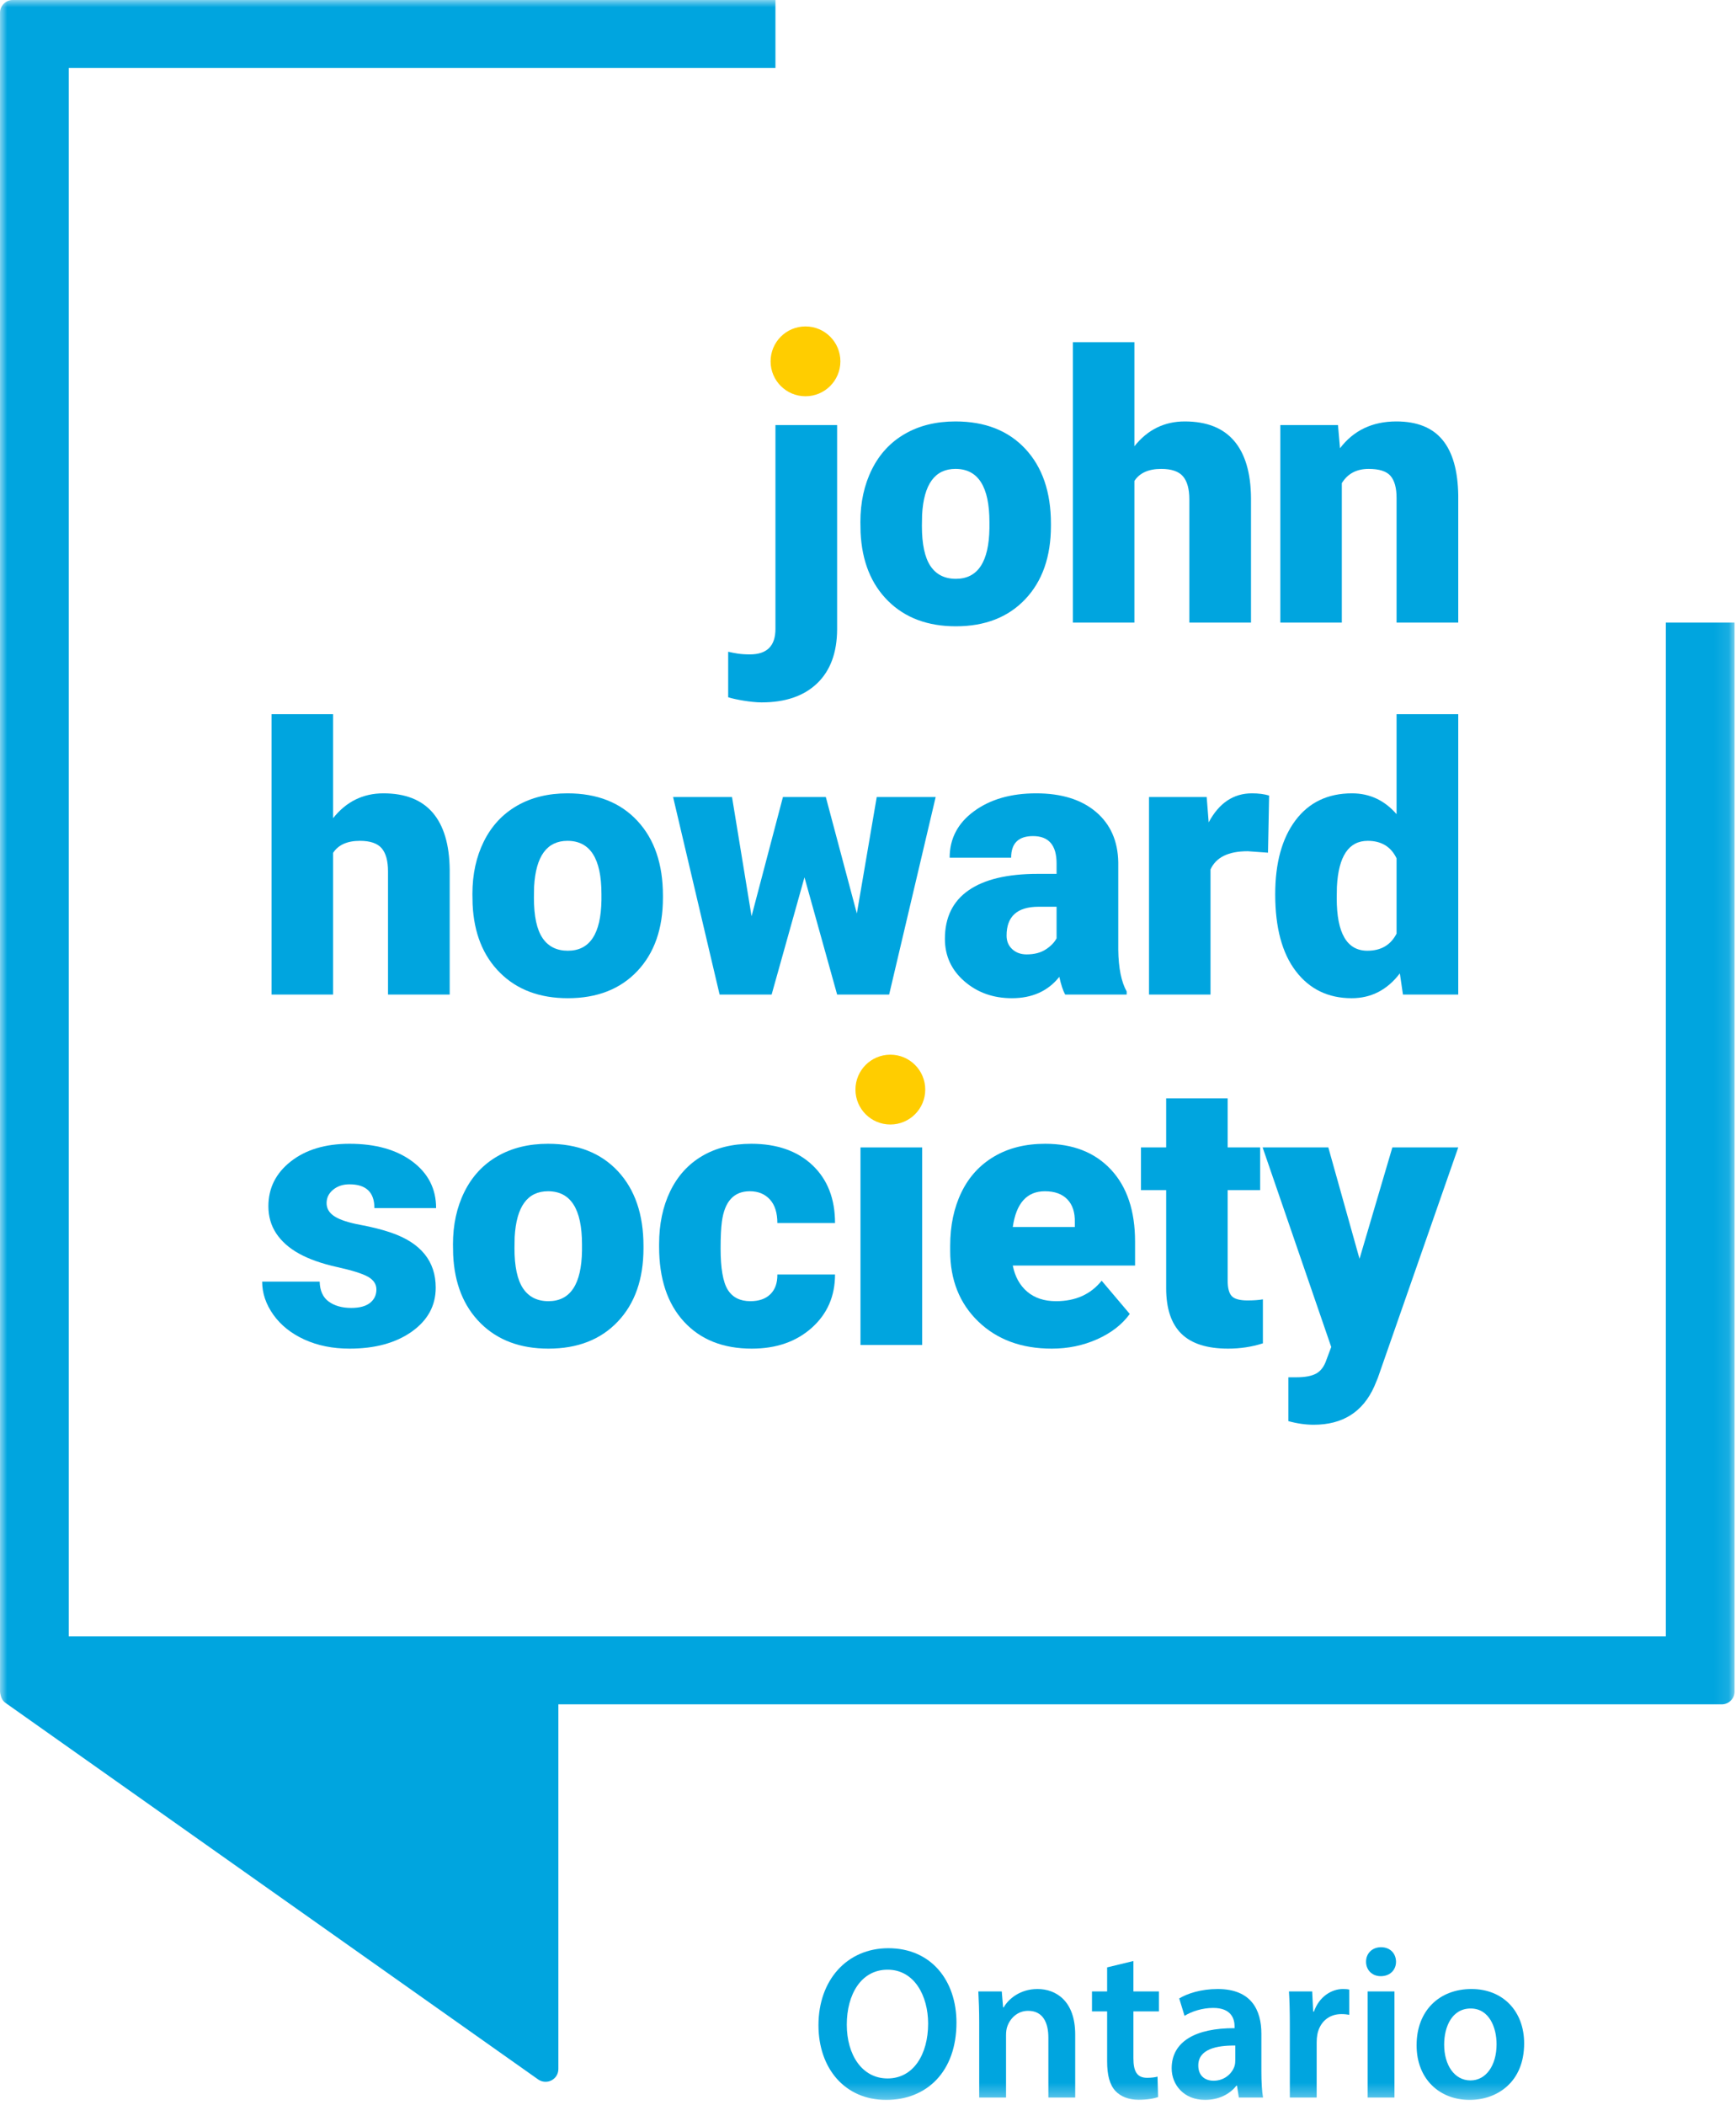<?xml version="1.0" encoding="UTF-8"?> <svg xmlns="http://www.w3.org/2000/svg" xmlns:xlink="http://www.w3.org/1999/xlink" width="118px" height="143px" viewBox="0 0 118 143" version="1.1"><title>Group 38</title><defs><polygon id="path-1" points="0 142.67 117.902 142.67 117.902 0 0 0"></polygon></defs><g id="Navigation-+-Menus" stroke="none" stroke-width="1" fill="none" fill-rule="evenodd"><g id="Global-Navigation-Menu" transform="translate(-196, -23)"><rect id="Rectangle" fill="#FFFFFF" x="0" y="0" width="1692" height="185"></rect><g id="Group-38" transform="translate(196, 23)"><path d="M22.64,55.589 C23.534,54.463 24.674,53.901 26.064,53.901 C27.544,53.901 28.66,54.339 29.413,55.215 C30.165,56.092 30.55,57.388 30.567,59.1 L30.567,67.572 L26.374,67.572 L26.374,59.199 C26.374,58.486 26.229,57.965 25.94,57.628 C25.65,57.294 25.159,57.128 24.463,57.128 C23.604,57.128 22.996,57.4 22.64,57.946 L22.64,67.572 L18.46,67.572 L18.46,48.517 L22.64,48.517 L22.64,55.589 Z" id="Fill-1" fill="#00A5DF"></path><path d="M36.292,60.996 C36.292,62.237 36.485,63.148 36.874,63.727 C37.263,64.306 37.838,64.594 38.599,64.594 C40.087,64.594 40.848,63.45 40.882,61.157 L40.882,60.737 C40.882,58.329 40.112,57.128 38.574,57.128 C37.176,57.128 36.42,58.166 36.304,60.239 L36.292,60.996 Z M32.111,60.737 C32.111,59.397 32.371,58.205 32.893,57.158 C33.414,56.113 34.163,55.308 35.138,54.745 C36.114,54.182 37.259,53.901 38.574,53.901 C40.583,53.901 42.166,54.523 43.324,55.769 C44.482,57.012 45.061,58.705 45.061,60.848 L45.061,60.996 C45.061,63.09 44.48,64.749 43.319,65.978 C42.157,67.205 40.583,67.819 38.599,67.819 C36.688,67.819 35.154,67.247 33.997,66.1 C32.839,64.956 32.215,63.404 32.124,61.443 L32.111,60.737 Z" id="Fill-3" fill="#00A5DF"></path><polygon id="Fill-5" fill="#00A5DF" points="58.242 62.064 59.594 54.15 63.6 54.15 60.437 67.572 56.902 67.572 54.682 59.607 52.449 67.572 48.913 67.572 45.751 54.15 49.757 54.15 51.085 62.251 53.218 54.15 56.133 54.15"></polygon><path d="M69.784,64.843 C70.304,64.843 70.737,64.73 71.081,64.506 C71.423,64.285 71.669,64.031 71.818,63.75 L71.818,61.605 L70.602,61.605 C69.147,61.605 68.419,62.257 68.419,63.565 C68.419,63.946 68.548,64.253 68.804,64.488 C69.06,64.725 69.386,64.843 69.784,64.843 L69.784,64.843 Z M72.401,67.572 C72.252,67.297 72.12,66.898 72.004,66.368 C71.235,67.337 70.16,67.819 68.779,67.819 C67.514,67.819 66.439,67.438 65.554,66.672 C64.67,65.906 64.227,64.945 64.227,63.787 C64.227,62.334 64.764,61.233 65.839,60.488 C66.914,59.743 68.477,59.372 70.528,59.372 L71.818,59.372 L71.818,58.661 C71.818,57.423 71.285,56.805 70.218,56.805 C69.226,56.805 68.729,57.294 68.729,58.274 L64.55,58.274 C64.55,56.978 65.101,55.926 66.206,55.116 C67.309,54.307 68.718,53.901 70.429,53.901 C72.141,53.901 73.492,54.318 74.485,55.153 C75.477,55.99 75.986,57.135 76.011,58.59 L76.011,64.532 C76.027,65.763 76.217,66.707 76.582,67.36 L76.582,67.572 L72.401,67.572 Z" id="Fill-7" fill="#00A5DF"></path><path d="M86.189,57.933 L84.812,57.833 C83.497,57.833 82.654,58.246 82.281,59.074 L82.281,67.572 L78.101,67.572 L78.101,54.15 L82.021,54.15 L82.157,55.873 C82.86,54.558 83.84,53.901 85.097,53.901 C85.544,53.901 85.933,53.951 86.264,54.051 L86.189,57.933 Z" id="Fill-9" fill="#00A5DF"></path><path d="M90.86,61.021 C90.86,63.404 91.554,64.594 92.944,64.594 C93.87,64.594 94.532,64.206 94.928,63.429 L94.928,58.318 C94.548,57.524 93.894,57.128 92.968,57.128 C91.679,57.128 90.98,58.168 90.872,60.253 L90.86,61.021 Z M86.679,60.76 C86.679,58.636 87.138,56.961 88.056,55.737 C88.974,54.514 90.255,53.901 91.901,53.901 C93.1,53.901 94.11,54.374 94.928,55.315 L94.928,48.517 L99.121,48.517 L99.121,67.572 L95.362,67.572 L95.151,66.132 C94.292,67.258 93.2,67.819 91.877,67.819 C90.281,67.819 89.015,67.207 88.081,65.983 C87.146,64.76 86.679,63.019 86.679,60.76 L86.679,60.76 Z" id="Fill-11" fill="#00A5DF"></path><path d="M25.585,87.608 C25.585,87.252 25.4,86.969 25.027,86.752 C24.656,86.538 23.949,86.314 22.906,86.083 C21.865,85.852 21.005,85.548 20.326,85.172 C19.648,84.796 19.132,84.337 18.776,83.8 C18.42,83.262 18.243,82.646 18.243,81.952 C18.243,80.72 18.751,79.705 19.768,78.907 C20.786,78.109 22.116,77.71 23.762,77.71 C25.532,77.71 26.954,78.112 28.029,78.912 C29.104,79.714 29.643,80.769 29.643,82.077 L25.449,82.077 C25.449,81.002 24.883,80.464 23.751,80.464 C23.312,80.464 22.944,80.586 22.646,80.829 C22.348,81.073 22.199,81.378 22.199,81.742 C22.199,82.114 22.382,82.416 22.745,82.646 C23.109,82.879 23.691,83.068 24.489,83.218 C25.287,83.366 25.987,83.543 26.591,83.751 C28.608,84.445 29.617,85.691 29.617,87.485 C29.617,88.708 29.074,89.704 27.987,90.475 C26.899,91.243 25.491,91.628 23.762,91.628 C22.614,91.628 21.587,91.42 20.686,91.008 C19.784,90.595 19.082,90.032 18.578,89.322 C18.073,88.609 17.82,87.861 17.82,87.075 L21.728,87.075 C21.745,87.695 21.952,88.148 22.348,88.434 C22.745,88.72 23.253,88.862 23.874,88.862 C24.445,88.862 24.873,88.745 25.158,88.514 C25.444,88.284 25.585,87.981 25.585,87.608" id="Fill-13" fill="#00A5DF"></path><path d="M34.97,84.805 C34.97,86.046 35.164,86.955 35.552,87.534 C35.941,88.113 36.516,88.404 37.278,88.404 C38.765,88.404 39.527,87.257 39.56,84.967 L39.56,84.545 C39.56,82.139 38.791,80.935 37.252,80.935 C35.854,80.935 35.098,81.973 34.983,84.049 L34.97,84.805 Z M30.789,84.545 C30.789,83.204 31.05,82.012 31.571,80.967 C32.092,79.92 32.841,79.115 33.817,78.554 C34.792,77.992 35.937,77.71 37.252,77.71 C39.261,77.71 40.845,78.333 42.003,79.576 C43.161,80.822 43.739,82.515 43.739,84.655 L43.739,84.805 C43.739,86.897 43.158,88.558 41.997,89.785 C40.835,91.014 39.261,91.628 37.278,91.628 C35.367,91.628 33.833,91.056 32.675,89.91 C31.517,88.763 30.893,87.211 30.802,85.253 L30.789,84.545 Z" id="Fill-15" fill="#00A5DF"></path><path d="M51.003,88.404 C51.59,88.404 52.046,88.244 52.367,87.926 C52.69,87.608 52.847,87.163 52.839,86.59 L56.759,86.59 C56.759,88.064 56.232,89.271 55.177,90.214 C54.123,91.155 52.764,91.628 51.102,91.628 C49.151,91.628 47.612,91.017 46.488,89.792 C45.363,88.567 44.801,86.872 44.801,84.706 L44.801,84.533 C44.801,83.177 45.051,81.98 45.551,80.942 C46.052,79.904 46.773,79.106 47.716,78.547 C48.658,77.989 49.775,77.71 51.065,77.71 C52.81,77.71 54.195,78.195 55.221,79.161 C56.246,80.13 56.759,81.44 56.759,83.094 L52.839,83.094 C52.839,82.4 52.669,81.864 52.33,81.493 C51.991,81.122 51.537,80.935 50.966,80.935 C49.882,80.935 49.25,81.624 49.068,83.006 C49.01,83.444 48.981,84.049 48.981,84.817 C48.981,86.166 49.143,87.1 49.464,87.622 C49.787,88.143 50.301,88.404 51.003,88.404" id="Fill-17" fill="#00A5DF"></path><mask id="mask-2" fill="white"><use xlink:href="#path-1"></use></mask><g id="Clip-20"></g><polygon id="Fill-19" fill="#00A5DF" mask="url(#mask-2)" points="58.49 91.379 62.682 91.379 62.682 77.957 58.49 77.957"></polygon><path d="M71.024,80.935 C69.8,80.935 69.073,81.744 68.841,83.366 L73.058,83.366 L73.058,83.043 C73.075,82.374 72.905,81.855 72.55,81.486 C72.195,81.119 71.686,80.935 71.024,80.935 M71.496,91.628 C69.437,91.628 67.771,91.015 66.496,89.785 C65.223,88.558 64.586,86.96 64.586,84.992 L64.586,84.644 C64.586,83.271 64.841,82.06 65.35,81.009 C65.859,79.959 66.6,79.147 67.576,78.573 C68.551,77.996 69.709,77.71 71.049,77.71 C72.935,77.71 74.423,78.296 75.515,79.465 C76.606,80.635 77.153,82.266 77.153,84.358 L77.153,85.984 L68.841,85.984 C68.99,86.736 69.317,87.329 69.821,87.758 C70.325,88.187 70.979,88.404 71.781,88.404 C73.105,88.404 74.138,87.94 74.882,87.013 L76.793,89.271 C76.272,89.99 75.533,90.562 74.579,90.989 C73.624,91.414 72.596,91.628 71.496,91.628" id="Fill-21" fill="#00A5DF" mask="url(#mask-2)"></path><path d="M83.447,74.622 L83.447,77.957 L85.656,77.957 L85.656,80.861 L83.447,80.861 L83.447,87.001 C83.447,87.506 83.538,87.857 83.721,88.055 C83.902,88.253 84.262,88.353 84.799,88.353 C85.213,88.353 85.56,88.327 85.842,88.279 L85.842,91.268 C85.089,91.508 84.303,91.628 83.484,91.628 C82.046,91.628 80.983,91.289 80.297,90.611 C79.61,89.933 79.267,88.904 79.267,87.522 L79.267,80.861 L77.555,80.861 L77.555,77.957 L79.267,77.957 L79.267,74.622 L83.447,74.622 Z" id="Fill-22" fill="#00A5DF" mask="url(#mask-2)"></path><path d="M92.41,85.525 L94.642,77.957 L99.121,77.957 L93.651,93.626 L93.414,94.195 C92.637,95.932 91.265,96.799 89.297,96.799 C88.75,96.799 88.176,96.719 87.573,96.553 L87.573,93.575 L88.118,93.575 C88.705,93.575 89.154,93.49 89.464,93.321 C89.774,93.15 90.004,92.846 90.153,92.408 L90.487,91.515 L85.823,77.957 L90.289,77.957 L92.41,85.525 Z" id="Fill-23" fill="#00A5DF" mask="url(#mask-2)"></path><path d="M56.901,28.88 L56.901,42.761 C56.893,44.35 56.438,45.572 55.537,46.433 C54.636,47.293 53.379,47.722 51.765,47.722 C51.071,47.722 49.963,47.525 49.496,47.373 L49.496,44.28 C49.918,44.371 50.28,44.461 50.972,44.461 C52.13,44.461 52.709,43.886 52.709,42.735 L52.709,28.88 L56.901,28.88 Z" id="Fill-24" fill="#00A5DF" mask="url(#mask-2)"></path><path d="M62.664,35.728 C62.664,36.969 62.858,37.878 63.246,38.457 C63.635,39.036 64.21,39.326 64.972,39.326 C66.459,39.326 67.221,38.18 67.254,35.889 L67.254,35.467 C67.254,33.062 66.485,31.857 64.946,31.857 C63.548,31.857 62.792,32.895 62.677,34.971 L62.664,35.728 Z M58.483,35.467 C58.483,34.127 58.744,32.935 59.265,31.89 C59.786,30.843 60.535,30.038 61.511,29.477 C62.486,28.914 63.632,28.633 64.946,28.633 C66.955,28.633 68.539,29.256 69.697,30.499 C70.855,31.744 71.434,33.438 71.434,35.578 L71.434,35.728 C71.434,37.82 70.852,39.481 69.691,40.708 C68.529,41.937 66.955,42.551 64.972,42.551 C63.061,42.551 61.527,41.979 60.369,40.833 C59.211,39.686 58.587,38.134 58.496,36.175 L58.483,35.467 Z" id="Fill-25" fill="#00A5DF" mask="url(#mask-2)"></path><path d="M77.108,30.319 C78.001,29.196 79.142,28.633 80.532,28.633 C82.012,28.633 83.128,29.071 83.881,29.948 C84.633,30.824 85.018,32.118 85.034,33.83 L85.034,42.302 L80.842,42.302 L80.842,33.929 C80.842,33.218 80.697,32.695 80.407,32.36 C80.118,32.026 79.627,31.858 78.931,31.858 C78.072,31.858 77.464,32.13 77.108,32.676 L77.108,42.302 L72.928,42.302 L72.928,23.249 L77.108,23.249 L77.108,30.319 Z" id="Fill-26" fill="#00A5DF" mask="url(#mask-2)"></path><path d="M90.946,28.88 L91.083,30.455 C92.009,29.24 93.286,28.633 94.916,28.633 C96.313,28.633 97.357,29.05 98.048,29.885 C98.739,30.72 99.096,31.977 99.121,33.657 L99.121,42.302 L94.928,42.302 L94.928,33.83 C94.928,33.152 94.792,32.653 94.519,32.335 C94.246,32.017 93.75,31.858 93.03,31.858 C92.211,31.858 91.603,32.18 91.207,32.826 L91.207,42.302 L87.026,42.302 L87.026,28.88 L90.946,28.88 Z" id="Fill-27" fill="#00A5DF" mask="url(#mask-2)"></path><path d="M57.123,24.55 C57.123,25.86 56.061,26.922 54.751,26.922 C53.441,26.922 52.379,25.86 52.379,24.55 C52.379,23.24 53.441,22.178 54.751,22.178 C56.061,22.178 57.123,23.24 57.123,24.55" id="Fill-28" fill="#FFCD00" mask="url(#mask-2)"></path><path d="M62.891,74.028 C62.891,75.338 61.829,76.4 60.519,76.4 C59.209,76.4 58.147,75.338 58.147,74.028 C58.147,72.718 59.209,71.656 60.519,71.656 C61.829,71.656 62.891,72.718 62.891,74.028" id="Fill-29" fill="#FFCD00" mask="url(#mask-2)"></path><path d="M0.87,-1.72767203e-05 C0.39,-1.72767203e-05 -5.18301611e-05,0.39 -5.18301611e-05,0.869 L0.002,114.938 L0.017,115.056 C0.067,115.316 0.151,115.54 0.368,115.693 L36.582,141.282 C36.843,141.466 37.201,141.491 37.485,141.343 C37.774,141.194 37.954,140.898 37.954,140.572 L37.954,115.795 L117.033,115.795 C117.513,115.795 117.902,115.405 117.902,114.925 L117.902,42.302 L113.23,42.302 L113.23,111.176 L4.672,111.176 L4.672,4.619 L52.709,4.619 L52.709,-1.72767203e-05 L0.87,-1.72767203e-05 Z" id="Fill-30" fill="#00A5DF" mask="url(#mask-2)"></path><path d="M57.558,137.557 C57.558,139.594 58.587,141.212 60.33,141.212 C62.09,141.212 63.087,139.573 63.087,137.485 C63.087,135.602 62.153,133.823 60.334,133.823 C58.53,133.823 57.558,135.507 57.558,137.557 M65.013,137.418 C65.013,140.76 62.987,142.671 60.237,142.671 C57.418,142.671 55.633,140.517 55.633,137.594 C55.633,134.53 57.569,132.364 60.384,132.364 C63.296,132.364 65.013,134.564 65.013,137.418" id="Fill-31" fill="#00A5DF" mask="url(#mask-2)"></path><path d="M66.559,137.443 C66.559,136.61 66.532,135.923 66.5,135.299 L68.092,135.299 L68.182,136.381 L68.224,136.381 C68.543,135.822 69.324,135.136 70.522,135.136 C71.778,135.136 73.084,135.945 73.084,138.226 L73.084,142.508 L71.26,142.508 L71.26,138.44 C71.26,137.406 70.88,136.618 69.885,136.618 C69.159,136.618 68.657,137.13 68.467,137.687 C68.411,137.837 68.383,138.058 68.383,138.266 L68.383,142.508 L66.559,142.508 L66.559,137.443 Z" id="Fill-32" fill="#00A5DF" mask="url(#mask-2)"></path><path d="M77.04,133.234 L77.04,135.299 L78.774,135.299 L78.774,136.657 L77.04,136.657 L77.04,139.838 C77.04,140.72 77.275,141.169 77.972,141.169 C78.284,141.169 78.518,141.133 78.68,141.089 L78.717,142.476 C78.443,142.579 77.965,142.663 77.391,142.663 C76.721,142.663 76.163,142.435 75.824,142.069 C75.432,141.655 75.254,140.992 75.254,140.047 L75.254,136.657 L74.225,136.657 L74.225,135.299 L75.254,135.299 L75.254,133.666 L77.04,133.234 Z" id="Fill-33" fill="#00A5DF" mask="url(#mask-2)"></path><path d="M83.966,138.977 C82.68,138.96 81.45,139.231 81.45,140.329 C81.45,141.035 81.913,141.367 82.489,141.367 C83.216,141.367 83.74,140.898 83.915,140.37 C83.954,140.243 83.966,140.1 83.966,139.974 L83.966,138.977 Z M84.207,142.508 L84.082,141.705 L84.039,141.705 C83.602,142.273 82.847,142.67 81.914,142.67 C80.452,142.67 79.641,141.626 79.641,140.526 C79.641,138.707 81.262,137.786 83.917,137.797 L83.917,137.678 C83.917,137.204 83.73,136.416 82.454,136.421 C81.748,136.421 81.007,136.649 80.516,136.959 L80.154,135.776 C80.699,135.445 81.632,135.136 82.767,135.136 C85.08,135.136 85.739,136.594 85.739,138.175 L85.739,140.771 C85.739,141.427 85.772,142.062 85.852,142.508 L84.207,142.508 Z" id="Fill-34" fill="#00A5DF" mask="url(#mask-2)"></path><path d="M87.673,137.617 C87.673,136.651 87.653,135.941 87.614,135.299 L89.192,135.299 L89.26,136.669 L89.311,136.669 C89.666,135.654 90.507,135.136 91.284,135.136 C91.462,135.136 91.566,135.143 91.712,135.176 L91.712,136.892 C91.556,136.859 91.397,136.84 91.178,136.84 C90.309,136.84 89.707,137.393 89.544,138.219 C89.513,138.381 89.497,138.573 89.497,138.769 L89.497,142.508 L87.673,142.508 L87.673,137.617 Z" id="Fill-35" fill="#00A5DF" mask="url(#mask-2)"></path><path d="M92.961,142.508 L94.785,142.508 L94.785,135.299 L92.961,135.299 L92.961,142.508 Z M94.891,133.281 C94.893,133.826 94.498,134.264 93.852,134.264 C93.248,134.264 92.851,133.826 92.854,133.281 C92.851,132.726 93.262,132.296 93.874,132.296 C94.493,132.296 94.885,132.721 94.891,133.281 L94.891,133.281 Z" id="Fill-36" fill="#00A5DF" mask="url(#mask-2)"></path><path d="M98.163,138.911 C98.163,140.298 98.855,141.346 99.955,141.346 C101,141.346 101.726,140.337 101.726,138.887 C101.726,137.754 101.225,136.46 99.967,136.46 C98.687,136.46 98.163,137.709 98.163,138.911 M103.6,138.832 C103.6,141.483 101.74,142.671 99.896,142.671 C97.863,142.671 96.289,141.267 96.289,138.957 C96.289,136.592 97.847,135.136 100.019,135.136 C102.164,135.136 103.6,136.647 103.6,138.832" id="Fill-37" fill="#00A5DF" mask="url(#mask-2)"></path></g></g></g></svg> 